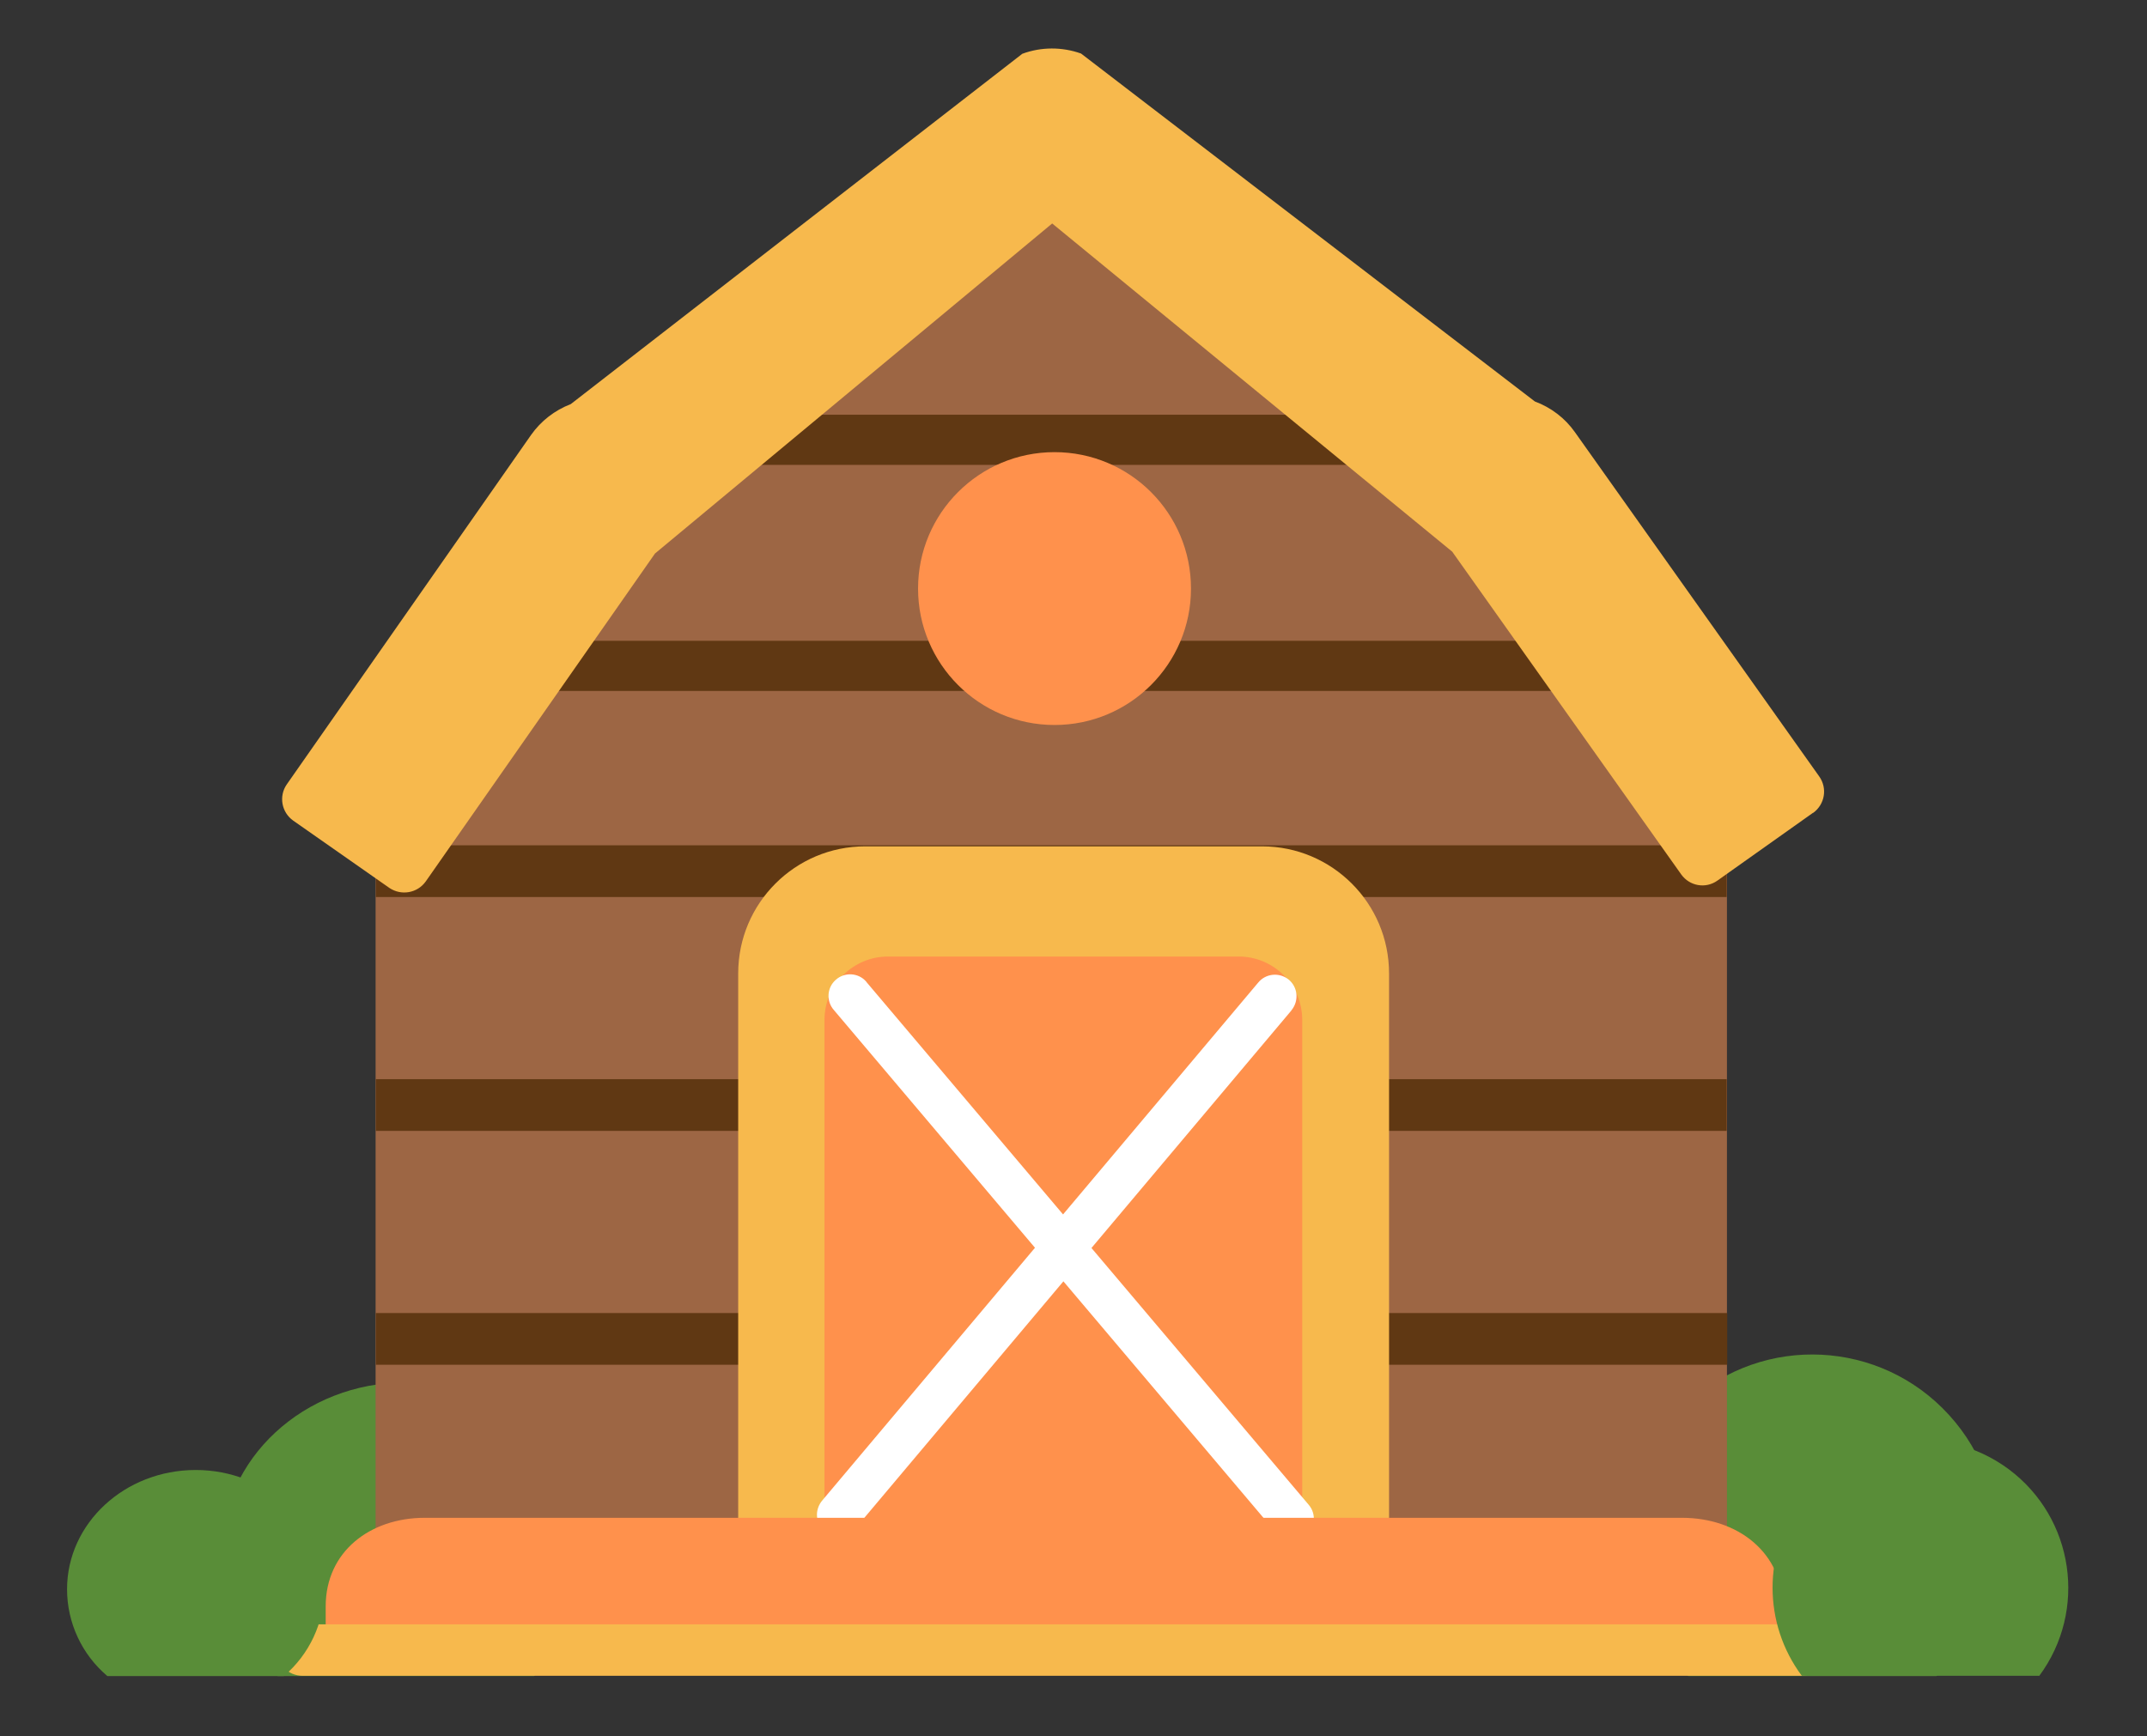 <?xml version="1.0" encoding="UTF-8"?> <svg xmlns="http://www.w3.org/2000/svg" xmlns:xlink="http://www.w3.org/1999/xlink" version="1.1" id="Calque_1" x="0px" y="0px" width="826px" height="668.2px" viewBox="0 0 826 668.2" style="enable-background:new 0 0 826 668.2;" xml:space="preserve"><rect x="0" y="0" width="826" height="668.2" fill="#333333" stroke="none"/> <style type="text/css"> .st0{fill:#598D38;} .st1{fill:#9D6644;} .st2{fill:#603813;} .st3{fill:#F7B94D;} .st4{fill:#FF914C;} .st5{fill:#FFFFFF;} </style> <path class="st0" d="M649.5,645H745c29.1-26.4,31.3-71.4,4.9-100.4c-26.4-29.1-71.4-31.3-100.4-4.9s-31.3,71.4-4.9,100.4 C646.1,641.8,647.7,643.5,649.5,645L649.5,645z"></path> <path class="st0" d="M106.8,645h98.7c13.2-12,21.5-28.7,21.5-47.2c0-36.3-31.7-65.8-70.9-65.8s-70.9,29.4-70.9,65.7 C85.3,616.3,93.6,633,106.8,645z"></path> <polygon class="st1" points="664.4,248.9 403.7,67.1 144.5,253.9 144.5,625 664.4,625 "></polygon> <rect x="144.6" y="505.3" class="st2" width="519.9" height="19.9"></rect> <rect x="144.6" y="415.3" class="st2" width="519.7" height="19.9"></rect> <rect x="144.6" y="325.3" class="st2" width="519.7" height="19.9"></rect> <rect x="161" y="246.6" class="st2" width="489" height="19.3"></rect> <rect x="272" y="159.6" class="st2" width="270.4" height="19.3"></rect> <path class="st3" d="M534.4,634.9H284V374.6c0-27,21.9-48.9,48.9-48.9h152.6c27,0,48.9,21.9,48.9,48.9l0,0L534.4,634.9z"></path> <path class="st4" d="M341.7,368.1h134.8c13.5,0,24.5,10.9,24.5,24.4c0,0,0,0,0,0v230.2l0,0H317.2l0,0V392.5 C317.2,379,328.2,368.1,341.7,368.1C341.7,368.1,341.7,368.1,341.7,368.1z"></path> <path class="st3" d="M149.8,341.7l-37-25.9c-4.5-3.2-5.6-9.4-2.5-13.9l94-134.5c3.8-5.4,9.1-9.5,15.3-11.9L393.3,20.7 c7.3-2.7,15.3-2.7,22.6-0.1l174.6,133.9c6.2,2.3,11.6,6.4,15.4,11.8l94,132.5c3.2,4.5,2.2,10.7-2.3,14c0,0,0,0-0.1,0l-36.8,26.1 c-4.5,3.2-10.7,2.1-13.9-2.4l-88.1-124.2L404.8,86L252,213l-88.2,126.2C160.6,343.7,154.4,344.8,149.8,341.7 C149.8,341.7,149.8,341.7,149.8,341.7z"></path> <path class="st5" d="M497.3,592.8c-2.4,0-4.8-1.1-6.4-3l-170-201c-3.1-3.4-2.8-8.7,0.6-11.7c3.4-3.1,8.7-2.8,11.7,0.6 c0.1,0.1,0.2,0.3,0.3,0.4l170,201c3,3.5,2.5,8.8-1,11.7C501.2,592.1,499.3,592.8,497.3,592.8z"></path> <path class="st5" d="M322.6,591.3c-4.6,0-8.3-3.8-8.3-8.4c0-1.9,0.7-3.8,1.9-5.3L484,378.2c2.9-3.6,8.1-4.1,11.7-1.3 c3.6,2.9,4.1,8.1,1.3,11.7c-0.1,0.1-0.2,0.2-0.2,0.3L329,588.3C327.4,590.2,325.1,591.3,322.6,591.3z"></path> <path class="st4" d="M647.1,584.1H163.4c-21,0-38.1,13-38.1,34.1V638H686v-19C686,597.5,668.6,584.1,647.1,584.1z"></path> <path class="st3" d="M693,644.9H116.4c-5.5,0-9.9-4.4-9.9-9.9c0-5.5,4.4-9.9,9.9-9.9H693c5.5,0,9.9,4.4,9.9,9.9 C702.9,640.5,698.5,644.9,693,644.9z"></path> <circle class="st4" cx="405.7" cy="226.5" r="52.5"></circle> <path class="st0" d="M41.3,645h67.9c9.8-8.3,15.5-20.5,15.6-33.4c0-25.3-22.2-45.9-49.5-45.9s-49.5,20.5-49.5,45.9 C25.8,624.5,31.5,636.7,41.3,645z"></path> <path class="st0" d="M784.5,645c18.7-25.2,13.5-60.8-11.7-79.6c-25.2-18.7-60.8-13.5-79.6,11.7c-15,20.1-15,47.7,0,67.8H784.5z"></path> </svg> 